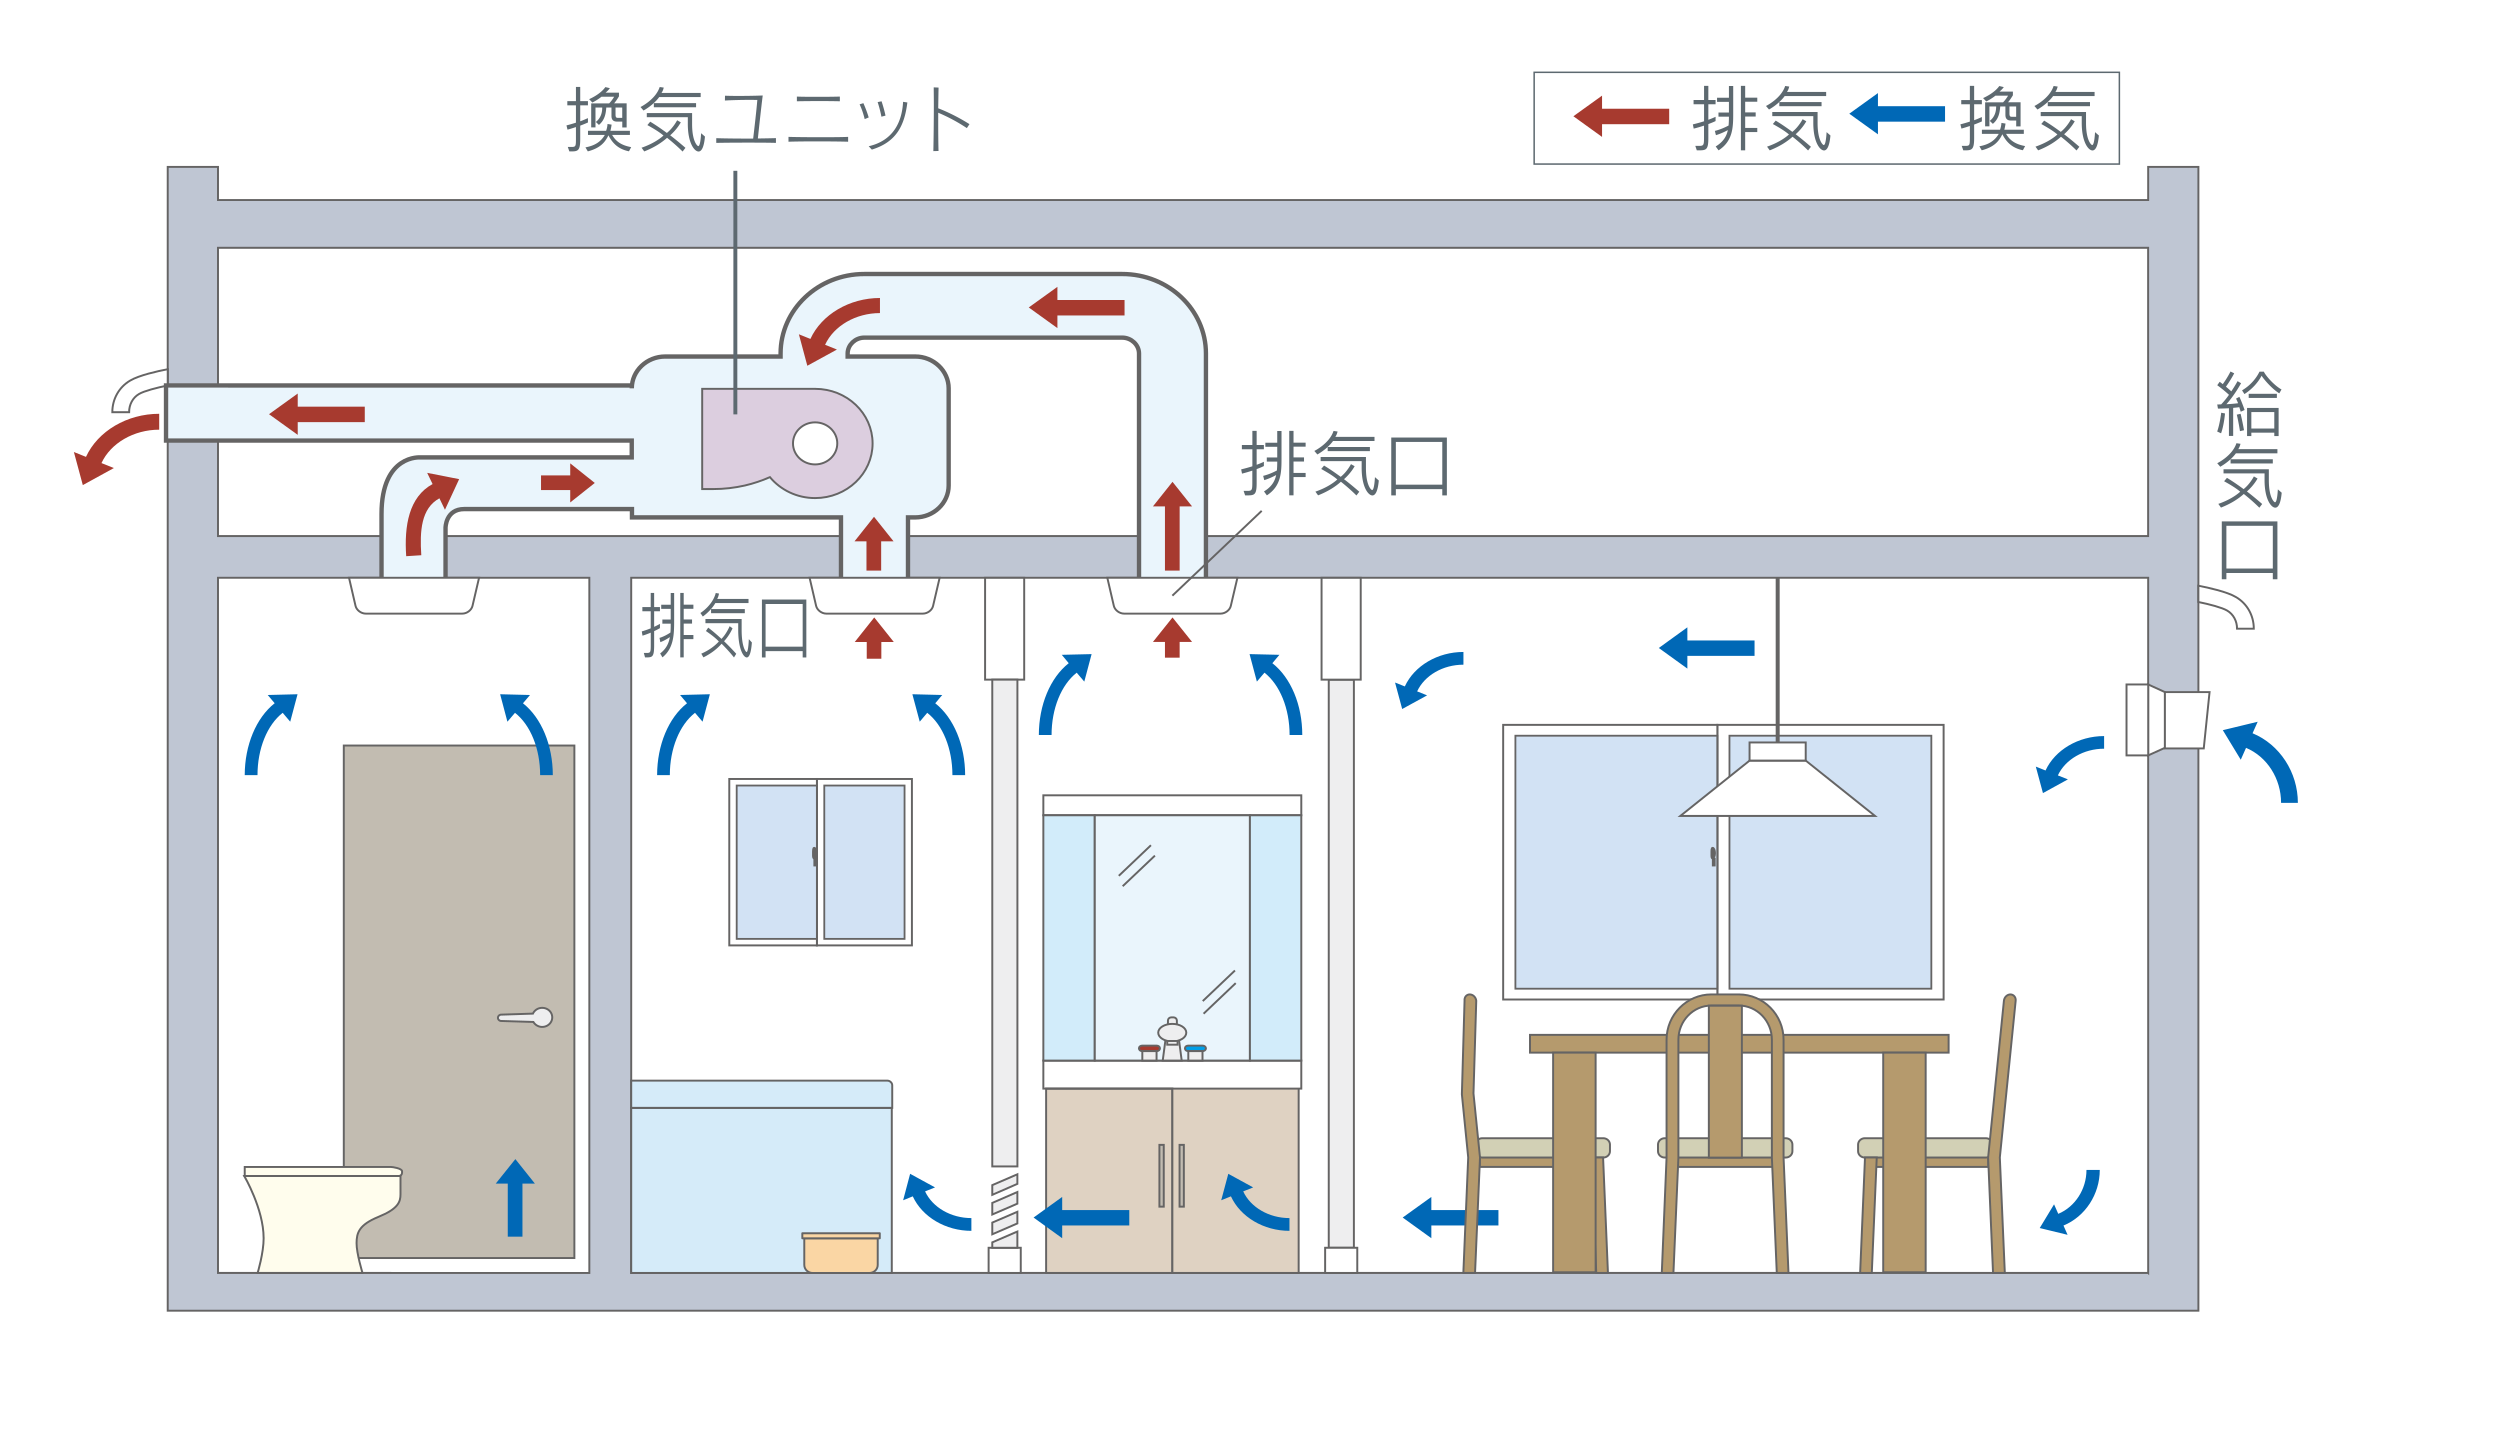 <svg id="_レイヤー_2" data-name="レイヤー 2" xmlns="http://www.w3.org/2000/svg" viewBox="0 0 560 320"><defs><clipPath id="clippath-2"><path class="cls-2" d="M16.55 15.96h498.17v277.95H16.55z"/></clipPath><clipPath id="clippath-3"><path class="cls-2" d="M16.55 15.96h498.17v277.95H16.55z"/></clipPath><clipPath id="clippath-4"><path class="cls-2" d="M16.55 15.96h498.17v277.95H16.55z"/></clipPath><clipPath id="clippath-5"><path class="cls-2" d="M16.55 15.96h498.17v277.95H16.55z"/></clipPath><clipPath id="clippath-6"><path class="cls-2" d="M16.55 15.96h498.17v277.95H16.55z"/></clipPath><clipPath id="clippath-7"><path class="cls-2" d="M16.55 15.96h498.17v277.95H16.55z"/></clipPath><clipPath id="clippath-8"><path class="cls-2" d="M16.55 15.96h498.17v277.95H16.55z"/></clipPath><clipPath id="clippath-9"><path class="cls-2" d="M16.55 15.96h498.17v277.95H16.55z"/></clipPath><clipPath id="clippath-10"><path class="cls-2" d="M16.55 15.96h498.17v277.95H16.55z"/></clipPath><clipPath id="clippath-11"><path class="cls-2" d="M16.55 15.96h498.17v277.95H16.55z"/></clipPath><clipPath id="clippath-12"><path class="cls-2" d="M16.55 15.96h498.17v277.95H16.55z"/></clipPath><clipPath id="clippath-13"><path class="cls-2" d="M16.55 15.96h498.17v277.95H16.55z"/></clipPath><clipPath id="clippath-14"><path class="cls-2" d="M16.55 15.96h498.17v277.95H16.55z"/></clipPath><clipPath id="clippath-15"><path class="cls-2" d="M16.55 15.96h498.17v277.95H16.55z"/></clipPath><clipPath id="clippath-16"><path class="cls-2" d="M16.55 15.96h498.17v277.95H16.55z"/></clipPath><clipPath id="clippath-17"><path class="cls-2" d="M16.55 15.96h498.17v277.95H16.55z"/></clipPath><clipPath id="clippath-18"><path class="cls-2" d="M16.55 15.96h498.17v277.95H16.55z"/></clipPath><clipPath id="clippath-21"><path class="cls-2" d="M16.55 15.96h498.17v277.95H16.55z"/></clipPath><clipPath id="clippath-22"><path class="cls-2" d="M16.55 15.96h498.17v277.95H16.55z"/></clipPath><style>.cls-1{fill:#dfd2c2}.cls-1,.cls-10,.cls-12,.cls-13,.cls-15,.cls-16,.cls-17,.cls-18,.cls-19,.cls-2,.cls-20,.cls-3,.cls-4,.cls-5,.cls-6,.cls-8{stroke-width:0}.cls-2,.cls-21,.cls-25,.cls-27{fill:none}.cls-3{fill:#d2d0b5}.cls-21{stroke-width:.41px}.cls-21,.cls-25,.cls-27{stroke:#656464}.cls-4{fill:#d5ebf9}.cls-5{fill:#656464}.cls-6{fill:#eeeeef}.cls-8{fill:#d2ecfa}.cls-10{fill:#eaf5fc}.cls-12{fill:#a73a2f}.cls-13{fill:#c2bcb1}.cls-15{fill:#b59a6d}.cls-16{fill:#fffded}.cls-25,.cls-27{stroke-width:.44px}.cls-17{fill:#0068b6}.cls-18{fill:#fff}.cls-19{fill:#fad6a4}.cls-27{stroke-linejoin:round}.cls-20{fill:#d2e2f4}</style></defs><g id="_レイヤー_1-2" data-name="レイヤー 1"><path class="cls-18" d="M0 0h560v320H0z"/><path class="cls-18" d="M343.65 16.2h131.09v20.55H343.65zM48.83 55.51h432.35v229.63H48.83z"/><path d="M481.19 285.14h-339.8V129.42h339.8v155.72zM99.79 129.42h32.22v155.72H48.83V129.42h36.61v-9.34H48.83V55.51h432.35v64.57H99.79v9.34zm381.4-92.03v7.42H48.83v-7.42H37.57V293.6h454.87V37.39h-11.25z" fill="#bfc6d3" stroke-width="0"/><g clip-path="url(#clippath-2)"><path class="cls-25" d="M481.19 285.14h-339.8V129.42h339.8v155.72zM99.79 129.42h32.22v155.72H48.83V129.42h36.61v-9.34H48.83V55.51h432.35v64.57H99.79v9.34zm381.4-92.03v7.42H48.83v-7.42H37.57V293.6h454.87V37.39h-11.25z"/></g><path class="cls-6" d="M297.64 152.24h5.63V279.5h-5.63z"/><path class="cls-25" d="M297.64 152.24h5.63V279.5h-5.63z"/><path class="cls-18" d="M296.03 129.43h8.77v22.81h-8.77z"/><path class="cls-25" d="M296.03 129.43h8.77v22.81h-8.77z"/><path class="cls-18" d="M296.83 279.5h7.2v5.64h-7.2z"/><path class="cls-25" d="M296.83 279.5h7.2v5.64h-7.2z"/><path class="cls-18" d="M220.66 129.43h8.76v22.81h-8.76z"/><path class="cls-25" d="M220.66 129.43h8.76v22.81h-8.76z"/><path class="cls-18" d="M221.45 279.5h7.2v5.64h-7.2z"/><path class="cls-25" d="M221.45 279.5h7.2v5.64h-7.2z"/><path class="cls-6" d="M222.27 152.24h5.63v109.04h-5.63z"/><path class="cls-25" d="M222.27 152.24h5.63v109.04h-5.63z"/><path class="cls-6" d="M227.89 265.19v-2.15l-5.62 2.43v2.17l5.62-2.45z"/><path class="cls-25" d="M227.89 265.19v-2.15l-5.62 2.43v2.17l5.62-2.45z"/><path class="cls-6" d="M227.89 269.62v-2.61l-5.62 2.44v2.6l5.62-2.43z"/><path class="cls-25" d="M227.89 269.62v-2.61l-5.62 2.44v2.6l5.62-2.43z"/><path class="cls-6" d="M227.89 274.05v-2.61l-5.62 2.42v2.62l5.62-2.43z"/><path class="cls-25" d="M227.89 274.05v-2.61l-5.62 2.42v2.62l5.62-2.43z"/><path class="cls-6" d="M222.27 278.29v1.21h5.62v-3.64l-5.62 2.43z"/><path class="cls-25" d="M222.27 278.29v1.21h5.62v-3.64l-5.62 2.43z"/><g clip-path="url(#clippath-3)"><path class="cls-18" d="M37.57 82.7c-2.23.43-6.45 1.37-8.43 2.56-2.48 1.46-3.98 4.12-3.98 7.07h3.76c0-1.71.82-3.24 2.2-4.06 1.15-.7 4.04-1.43 6.45-1.93V82.7z"/><path class="cls-25" d="M37.57 82.7c-2.23.43-6.45 1.37-8.43 2.56-2.48 1.46-3.98 4.12-3.98 7.07h3.76c0-1.71.82-3.24 2.2-4.06 1.15-.7 4.04-1.43 6.45-1.93V82.7z"/><path class="cls-18" d="M492.44 131.2c2.25.44 6.46 1.36 8.44 2.56 2.48 1.46 3.97 4.12 3.97 7.07h-3.75c0-1.71-.83-3.24-2.2-4.05-1.16-.69-4.04-1.44-6.46-1.93v-3.64z"/><path class="cls-25" d="M492.44 131.2c2.25.44 6.46 1.36 8.44 2.56 2.48 1.46 3.97 4.12 3.97 7.07h-3.75c0-1.71-.83-3.24-2.2-4.05-1.16-.69-4.04-1.44-6.46-1.93v-3.64z"/></g><path class="cls-18" d="M481.19 169.21l3.75-1.7v-12.48l-3.75-1.7v15.88z"/><path class="cls-25" d="M484.94 167.51l-3.75 1.7v-15.89l3.75 1.71v12.48z"/><path class="cls-13" d="M77.01 167h51.65v114.8H77.01z"/><path class="cls-25" d="M77.01 167h51.65v114.8H77.01z"/><g clip-path="url(#clippath-4)"><path class="cls-6" d="M121.45 225.76c-.93 0-1.72.53-2.07 1.29l-7.09.23c-.41 0-.75.32-.75.71s.34.71.75.71l7.19.22a2.29 2.29 0 001.97 1.11c1.25 0 2.25-.96 2.25-2.14s-1-2.13-2.25-2.13"/><path class="cls-25" d="M121.45 225.76c-.93 0-1.72.53-2.07 1.29l-7.09.23c-.41 0-.75.32-.75.71s.34.71.75.71l7.19.22a2.29 2.29 0 001.97 1.11c1.25 0 2.25-.96 2.25-2.14s-1-2.13-2.25-2.13z"/><path class="cls-16" d="M54.82 261.4h32.74c.39 0 2.5.32 2.5.97v.34c0 .4-.34.72-.76.72H54.82v-2.03z"/><path class="cls-25" d="M54.82 261.4h32.74c.39 0 2.5.32 2.5.97v.34c0 .4-.34.72-.76.72H54.82v-2.03z"/><path class="cls-16" d="M59.06 277.32c0 3.36-1.35 7.82-1.35 7.82H81.2s-1.35-4.41-1.33-6.69c.02-2.27.5-4.07 4.92-5.88 4.43-1.8 4.92-3.38 4.92-5.03v-4.11H54.72s4.33 7.39 4.33 13.88"/><path class="cls-25" d="M59.06 277.32c0 3.36-1.35 7.82-1.35 7.82H81.2s-1.35-4.41-1.33-6.69c.02-2.27.5-4.07 4.92-5.88 4.43-1.8 4.92-3.38 4.92-5.03v-4.11H54.72s4.33 7.39 4.33 13.88z"/></g><path class="cls-17" d="M393.02 143.46h-15.05v-2.94l-6.4 4.63 6.4 4.62v-2.85h15.05v-3.46zm-57.37 127.6h-15.03v-2.95l-6.42 4.62 6.42 4.63v-2.85h15.03v-3.45z"/><path class="cls-12" d="M197.42 147.56v-3.75h2.79l-4.38-5.5-4.37 5.5h2.69v3.75h3.27zm66.82-.24v-3.53h2.78l-4.38-5.48-4.38 5.48h2.69v3.53h3.29z"/><g clip-path="url(#clippath-5)"><path class="cls-12" d="M35.66 96.25v-3.56c-7.19 0-13.74 3.87-16.4 9.65l-2.71-1.09 2 7.41 6.96-3.82-2.78-1.11c2.06-4.47 7.25-7.48 12.93-7.48"/><path class="cls-17" d="M285.02 148.55l1.56-1.87-6.68-.16 1.64 6.16 1.7-2c3.47 2.73 5.63 8.06 5.63 13.96h2.84c0-6.71-2.55-12.84-6.7-16.08m-45.62-.01l-1.55-1.87 6.68-.16-1.64 6.16-1.7-2c-3.47 2.73-5.63 8.06-5.63 13.96h-2.85c0-6.71 2.56-12.84 6.69-16.08m-29.9 8.98l1.57-1.86-6.69-.17 1.65 6.15 1.68-1.99c3.49 2.72 5.64 8.04 5.64 13.96h2.85c0-6.7-2.56-12.85-6.7-16.1m-55.59.01l-1.57-1.86 6.68-.17-1.64 6.15-1.69-1.99c-3.48 2.72-5.64 8.04-5.64 13.96h-2.85c0-6.7 2.55-12.85 6.7-16.1m357.08 22.31h3.75c0-6.84-4.07-13.08-10.15-15.59l1.15-2.58-7.81 1.89 4.02 6.62 1.18-2.66c4.7 1.96 7.85 6.89 7.85 12.31"/></g><path class="cls-1" d="M234.33 243.85h28.29v41.29h-28.29z"/><path class="cls-25" d="M234.33 243.85h28.29v41.29h-28.29z"/><path class="cls-1" d="M262.61 243.85h28.29v41.29h-28.29z"/><path class="cls-25" d="M291.49 178.15h-57.78v4.47h57.78v-4.47zm0 59.42h-57.78v6.28h57.78v-6.28zm-.59 47.57h-28.29v-41.29h28.29v41.29z"/><path class="cls-8" d="M233.71 182.62h11.51v54.95h-11.51z"/><path class="cls-25" d="M233.71 182.62h11.51v54.95h-11.51z"/><path class="cls-10" d="M245.23 182.62h34.75v54.95h-34.75z"/><path class="cls-25" d="M245.23 182.62h34.75v54.95h-34.75z"/><path class="cls-8" d="M279.98 182.62h11.51v54.95h-11.51z"/><path class="cls-25" d="M279.98 182.62h11.51v54.95h-11.51z"/><path class="cls-6" d="M264.06 232.68h-2.96l-.65 4.89h4.25l-.64-4.89z"/><path class="cls-25" d="M264.06 232.68h-2.96l-.65 4.89h4.25l-.64-4.89z"/><g clip-path="url(#clippath-6)"><path class="cls-6" d="M261.62 228.6c0-.39.33-.71.76-.71h.49c.4 0 .75.32.75.71v2.85c0 .4-.34.74-.75.74h-.49c-.42 0-.76-.34-.76-.74v-2.85z"/><path class="cls-25" d="M261.62 228.6c0-.39.33-.71.76-.71h.49c.4 0 .75.32.75.71v2.85c0 .4-.34.74-.75.74h-.49c-.42 0-.76-.34-.76-.74v-2.85z"/><path class="cls-6" d="M265.73 231.32c0 1.09-1.41 1.97-3.14 1.97s-3.15-.88-3.15-1.97 1.41-1.97 3.15-1.97 3.14.88 3.14 1.97"/><path class="cls-25" d="M265.73 231.32c0 1.09-1.41 1.97-3.14 1.97s-3.15-.88-3.15-1.97 1.41-1.97 3.15-1.97 3.14.88 3.14 1.97z"/><path class="cls-12" d="M259.83 234.83c0 .35-.33.62-.74.62h-3.22c-.41 0-.75-.26-.75-.62s.34-.61.75-.61h3.22c.41 0 .74.27.74.61"/><path class="cls-25" d="M259.83 234.83c0 .35-.33.62-.74.62h-3.22c-.41 0-.75-.26-.75-.62s.34-.61.75-.61h3.22c.41 0 .74.27.74.61z"/></g><path class="cls-6" d="M255.88 235.45h3.18v2.12h-3.18z"/><path class="cls-25" d="M255.88 235.45h3.19v2.12h-3.19z"/><g clip-path="url(#clippath-7)"><path d="M270.13 234.83c0 .35-.35.62-.75.62h-3.21c-.42 0-.74-.26-.74-.62s.32-.61.74-.61h3.21c.4 0 .75.27.75.61" fill="#009fe8" stroke-width="0"/><path class="cls-25" d="M270.13 234.83c0 .35-.35.62-.75.62h-3.21c-.42 0-.74-.26-.74-.62s.32-.61.74-.61h3.21c.4 0 .75.27.75.61z"/></g><path class="cls-6" d="M266.18 235.45h3.18v2.12h-3.18z"/><path class="cls-25" d="M266.18 235.45h3.18v2.12h-3.18z"/><path class="cls-6" d="M261.46 233.18h2.32v.83h-2.32z"/><path class="cls-25" d="M261.46 233.18h2.32v.83h-2.32z"/><g clip-path="url(#clippath-8)"><path class="cls-17" d="M471.32 167.73v-2.85c-5.75 0-11 3.1-13.12 7.71l-2.18-.87 1.6 5.93 5.59-3.07-2.25-.89c1.67-3.58 5.8-5.98 10.36-5.98M327.81 148.9v-2.86c-5.76 0-11.01 3.1-13.13 7.72l-2.19-.87 1.6 5.93 5.58-3.06-2.23-.89c1.66-3.58 5.78-5.98 10.37-5.98m-38.97 123.97v2.85c-5.76 0-10.99-3.1-13.11-7.73l-2.18.88 1.59-5.93 5.57 3.05-2.23.89c1.65 3.59 5.8 5.98 10.34 5.98m178.55-10.78h2.98c0 5.45-3.26 10.45-8.13 12.45l.92 2.08-6.24-1.52 3.21-5.31.94 2.13c3.78-1.57 6.32-5.52 6.32-9.83m-249.78 10.79v2.85c-5.76 0-11-3.1-13.13-7.73l-2.16.88 1.57-5.93 5.58 3.05-2.23.89c1.67 3.59 5.8 5.98 10.36 5.98M117.14 157.54l1.58-1.86-6.69-.17 1.63 6.15 1.7-1.99c3.47 2.72 5.63 8.04 5.63 13.96h2.84c0-6.7-2.56-12.85-6.69-16.1m-55.6.01l-1.57-1.86 6.68-.17-1.64 6.15-1.69-1.99c-3.48 2.72-5.64 8.04-5.64 13.96h-2.86c0-6.7 2.57-12.85 6.7-16.1"/></g><path class="cls-25" d="M276.8 220.22l-7.2 6.85m7.03-9.68l-7.21 6.85m-10.72-32.58l-7.22 6.85m6.33-9.18l-7.2 6.85"/><path class="cls-4" d="M141.39 248.16h58.37v36.98h-58.37z"/><path class="cls-25" d="M141.39 248.16h58.37v36.98h-58.37z"/><g clip-path="url(#clippath-9)"><path class="cls-19" d="M196.61 277.38v5.97c0 .99-.84 1.8-1.88 1.8h-12.7c-1.02 0-1.87-.81-1.87-1.8v-5.97h16.46z"/><path class="cls-27" d="M196.61 277.38v5.97c0 .99-.84 1.8-1.88 1.8h-12.7c-1.02 0-1.87-.81-1.87-1.8v-5.97h16.46z"/></g><path class="cls-19" d="M179.72 276.24h17.35v1.14h-17.35z"/><path class="cls-27" d="M179.72 276.25h17.35v1.13h-17.35z"/><g clip-path="url(#clippath-10)"><path class="cls-4" d="M199.86 248.16h-58.47v-6.1h57.34c.3 0 .59.11.79.31.23.2.34.47.34.75v5.03z"/><path class="cls-25" d="M199.86 248.16h-58.47v-6.1h57.34c.3 0 .59.11.79.31.23.2.34.47.34.75v5.03z"/></g><path class="cls-18" d="M182.98 174.49h21.29v37.28h-21.29z"/><path class="cls-25" d="M182.98 174.49h21.29v37.28h-21.29z"/><path class="cls-20" d="M184.64 175.96h17.98v34.35h-17.98z"/><path class="cls-21" d="M184.64 175.96h17.98v34.35h-17.98z"/><path class="cls-18" d="M163.36 174.49h19.63v37.28h-19.63z"/><path class="cls-25" d="M163.36 174.49h19.63v37.28h-19.63z"/><path class="cls-20" d="M165.02 175.96h17.96v34.35h-17.96z"/><path class="cls-21" d="M165.02 175.96h17.96v34.35h-17.96z"/><path class="cls-18" d="M384.67 162.37h50.7v61.52h-50.7z"/><path class="cls-25" d="M384.67 162.37h50.7v61.52h-50.7z"/><path class="cls-20" d="M387.4 164.8h45.22v56.67H387.4z"/><path class="cls-21" d="M387.4 164.8h45.22v56.67H387.4z"/><path class="cls-18" d="M336.71 162.37h47.98v61.52h-47.98z"/><path class="cls-25" d="M336.71 162.37h47.98v61.52h-47.98z"/><path class="cls-20" d="M339.45 164.8h45.22v56.67h-45.22z"/><path class="cls-21" d="M339.45 164.8h45.22v56.67h-45.22z"/><g clip-path="url(#clippath-11)"><path class="cls-10" d="M251.36 61.38h-57.77c-10.34 0-18.74 7.98-18.74 17.81v.67h-25.84c-4.12 0-7.49 3.2-7.49 7.12v-.64H37.19v12.35h104.32v3.77H94.22s-8.76-.78-8.76 12.66v19.43H99.8v-16.32s0-4.2 4.21-4.2h37.55v1.87h46.82v18.65h15.01V115.9H205c4.12 0 7.5-3.2 7.5-7.13V86.98c0-3.92-3.38-7.12-7.5-7.12h-15.13v-.67c0-1.94 1.7-3.56 3.74-3.56h57.77c2.03 0 3.76 1.61 3.76 3.56v54.23h14.99V79.19c0-9.83-8.4-17.81-18.75-17.81"/><path d="M251.36 61.38h-57.77c-10.34 0-18.74 7.98-18.74 17.81v.67h-25.84c-4.12 0-7.49 3.2-7.49 7.12v-.64H37.19v12.35h104.32v3.77H94.22s-8.76-.78-8.76 12.66v19.43H99.8v-16.32s0-4.2 4.21-4.2h37.55v1.87h46.82v18.65h15.01V115.9H205c4.12 0 7.5-3.2 7.5-7.13V86.98c0-3.92-3.38-7.12-7.5-7.12h-15.13v-.67c0-1.94 1.7-3.56 3.74-3.56h57.77c2.03 0 3.76 1.61 3.76 3.56v54.23h14.99V79.19c0-9.83-8.4-17.81-18.75-17.81z" stroke-width=".98" stroke="#656464" fill="none"/><path class="cls-18" d="M210.48 129.42l-1.47 6.3c-.22.96-1.25 1.73-2.29 1.73h-21.63c-1.02 0-2.05-.78-2.28-1.73l-1.46-6.3h29.13z"/><path class="cls-25" d="M210.48 129.42l-1.47 6.3c-.22.96-1.25 1.73-2.29 1.73h-21.63c-1.02 0-2.05-.78-2.28-1.73l-1.46-6.3h29.13z"/><path class="cls-18" d="M107.31 129.42l-1.47 6.3c-.23.96-1.25 1.73-2.29 1.73H81.92c-1.02 0-2.06-.78-2.28-1.73l-1.46-6.3h29.13z"/><path class="cls-25" d="M107.31 129.42l-1.47 6.3c-.23.96-1.25 1.73-2.29 1.73H81.92c-1.02 0-2.06-.78-2.28-1.73l-1.46-6.3h29.13z"/><path class="cls-18" d="M277.18 129.42l-1.48 6.3c-.22.96-1.26 1.73-2.28 1.73H251.8c-1.04 0-2.07-.78-2.3-1.73l-1.46-6.3h29.14z"/><path class="cls-25" d="M277.18 129.42l-1.48 6.3c-.22.96-1.26 1.73-2.28 1.73H251.8c-1.04 0-2.07-.78-2.3-1.73l-1.46-6.3h29.14z"/></g><path class="cls-15" d="M342.72 231.81h93.77v3.98h-93.77z"/><path class="cls-25" d="M342.72 231.81h93.77v3.98h-93.77z"/><path class="cls-17" d="M252.96 271.06h-15.03v-2.95l-6.41 4.62 6.41 4.63v-2.85h15.03v-3.45z"/><path class="cls-15" d="M331.47 258.38h25.43v3.01h-25.43z"/><path class="cls-25" d="M331.47 258.38h25.43v3.01h-25.43z"/><g clip-path="url(#clippath-12)"><path class="cls-3" d="M360.63 257.87c0 .78-.67 1.42-1.49 1.42h-27.11c-.82 0-1.51-.64-1.51-1.42v-1.49c0-.76.69-1.42 1.51-1.42h27.11c.82 0 1.49.66 1.49 1.42v1.49z"/><path class="cls-25" d="M360.63 257.87c0 .78-.67 1.42-1.49 1.42h-27.11c-.82 0-1.51-.64-1.51-1.42v-1.49c0-.76.69-1.42 1.51-1.42h27.11c.82 0 1.49.66 1.49 1.42v1.49z"/></g><path class="cls-15" d="M356.45 259.3l1.11 25.84h2.62l-1.09-25.84h-2.64z"/><path class="cls-25" d="M356.45 259.28l1.11 25.86h2.62l-1.09-25.86h-2.64z"/><g clip-path="url(#clippath-13)"><path class="cls-15" d="M330.06 244.93l.62-20.77c-.08-.77-.73-1.41-1.46-1.41s-1.24.64-1.16 1.41l-.6 20.96 1.42 14.16-1.09 25.86h2.62l1.11-25.86-1.46-14.35z"/><path class="cls-25" d="M330.06 244.93l.62-20.77c-.08-.77-.73-1.41-1.46-1.41s-1.24.64-1.16 1.41l-.6 20.96 1.42 14.16-1.09 25.86h2.62l1.11-25.86-1.46-14.35z"/></g><path class="cls-15" d="M419.94 258.38h25.44v3.01h-25.44z"/><path class="cls-25" d="M419.94 258.38h25.44v3.01h-25.44z"/><g clip-path="url(#clippath-14)"><path class="cls-3" d="M416.21 257.87c0 .78.68 1.42 1.51 1.42h27.1c.83 0 1.51-.64 1.51-1.42v-1.49c0-.76-.67-1.42-1.51-1.42h-27.1c-.82 0-1.51.66-1.51 1.42v1.49z"/><path class="cls-25" d="M416.21 257.87c0 .78.68 1.42 1.51 1.42h27.1c.83 0 1.51-.64 1.51-1.42v-1.49c0-.76-.67-1.42-1.51-1.42h-27.1c-.82 0-1.51.66-1.51 1.42v1.49z"/></g><path class="cls-15" d="M417.76 259.3l-1.09 25.84h2.61l1.11-25.84h-2.63z"/><path class="cls-25" d="M420.39 259.28l-1.11 25.86h-2.61l1.09-25.86h2.63z"/><g clip-path="url(#clippath-15)"><path class="cls-15" d="M446.78 244.93l2.1-20.77c.08-.77.73-1.41 1.45-1.41s1.26.64 1.18 1.41l-2.12 20.96-1.43 14.16 1.12 25.86h-2.64l-1.1-25.86 1.45-14.35z"/><path class="cls-25" d="M446.78 244.93l2.1-20.77c.08-.77.73-1.41 1.45-1.41s1.26.64 1.18 1.41l-2.12 20.96-1.43 14.16 1.12 25.86h-2.64l-1.1-25.86 1.45-14.35z"/></g><path class="cls-15" d="M374.85 258.38h22.93v3.01h-22.93z"/><path class="cls-25" d="M374.85 258.38h22.93v3.01h-22.93z"/><g clip-path="url(#clippath-16)"><path class="cls-3" d="M401.5 257.87c0 .78-.67 1.42-1.5 1.42h-27.11c-.83 0-1.5-.64-1.5-1.42v-1.49c0-.76.67-1.42 1.5-1.42H400c.83 0 1.5.66 1.5 1.42v1.49z"/><path class="cls-25" d="M401.5 257.87c0 .78-.67 1.42-1.5 1.42h-27.11c-.83 0-1.5-.64-1.5-1.42v-1.49c0-.76.67-1.42 1.5-1.42H400c.83 0 1.5.66 1.5 1.42v1.49z"/><path class="cls-15" d="M383.37 222.75c-5.53 0-10.06 4.55-10.06 10.15v26.4l-1.07 25.84h2.61l1.11-25.84v-26.4c0-4.22 3.32-7.66 7.42-7.66h6.09c4.09 0 7.43 3.44 7.43 7.66v26.4l1.1 25.84h2.62l-1.1-25.84v-26.4c0-5.6-4.51-10.15-10.04-10.15h-6.09z"/><path class="cls-25" d="M383.37 222.75c-5.53 0-10.06 4.55-10.06 10.15v26.4l-1.07 25.84h2.61l1.11-25.84v-26.4c0-4.22 3.32-7.66 7.42-7.66h6.09c4.09 0 7.43 3.44 7.43 7.66v26.4l1.1 25.84h2.62l-1.1-25.84v-26.4c0-5.6-4.51-10.15-10.04-10.15h-6.09z"/></g><path class="cls-15" d="M382.78 225.28h7.4v34.02h-7.4z"/><path class="cls-25" d="M382.78 225.28h7.4v34.02h-7.4z"/><path class="cls-15" d="M347.9 235.79h9.52v49.2h-9.52z"/><path class="cls-25" d="M347.9 235.79h9.52v49.2h-9.52z"/><path class="cls-15" d="M421.84 235.79h9.51v49.2h-9.51z"/><path class="cls-25" d="M421.84 235.79h9.51v49.2h-9.51z"/><path stroke-width=".89" stroke="#656464" fill="none" d="M398.2 168.35v-38.93"/><path class="cls-18" d="M404.48 170.37h-12.57l-15.51 12.4H420l-15.52-12.4z"/><path class="cls-25" d="M404.48 170.37h-12.57l-15.51 12.4H420l-15.52-12.4z"/><path class="cls-18" d="M391.91 166.31h12.57v4.06h-12.57z"/><path class="cls-25" d="M391.9 166.31h12.58v4.06H391.9z"/><g clip-path="url(#clippath-17)"><path d="M182.58 87.1h-25.29v22.45h2.5c2.43 0 4.73-.27 7.08-.8 1.95-.46 3.78-1.07 5.59-1.87 2.36 2.84 6.02 4.69 10.12 4.69 7.12 0 12.88-5.49 12.88-12.24S189.7 87.1 182.58 87.1" fill="#dccedf" stroke-width="0"/><path class="cls-25" d="M182.58 87.1h-25.29v22.45h2.5c2.43 0 4.73-.27 7.08-.8 1.95-.46 3.78-1.07 5.59-1.87 2.36 2.84 6.02 4.69 10.12 4.69 7.12 0 12.88-5.49 12.88-12.24S189.7 87.1 182.58 87.1z"/></g><path class="cls-12" d="M81.71 91.1H66.69v-2.95l-6.43 4.63 6.43 4.63v-2.85h15.02V91.1zM251.9 67.2h-15.04v-2.95l-6.42 4.62 6.42 4.63v-2.84h15.04V67.2zm-54.52 60.61v-6.55h2.78l-4.38-5.5-4.37 5.5h2.68v6.55h3.29z"/><path class="cls-17" d="M117.03 277.01v-11.89h2.78l-4.37-5.48-4.39 5.48h2.69v11.89h3.29z"/><path class="cls-12" d="M121.19 109.77h6.54v2.78l5.5-4.37-5.5-4.39v2.7h-6.54v3.28zm143.05 18.04v-14.38h2.78l-4.38-5.5-4.38 5.5h2.69v14.38h3.29z"/><g clip-path="url(#clippath-18)"><path class="cls-18" d="M187.55 99.32c0 2.61-2.23 4.71-4.97 4.71s-4.95-2.11-4.95-4.71 2.21-4.71 4.95-4.71 4.97 2.11 4.97 4.71"/><path class="cls-25" d="M187.55 99.32c0 2.61-2.23 4.71-4.97 4.71s-4.95-2.11-4.95-4.71 2.21-4.71 4.95-4.71 4.97 2.11 4.97 4.71z"/><path class="cls-12" d="M197.11 70.14v-3.39c-6.83 0-13.07 3.69-15.58 9.17l-2.58-1.04 1.89 7.05 6.63-3.63-2.65-1.07c1.97-4.26 6.89-7.1 12.3-7.1M94.37 124.37l-3.38.22c-.47-6.81.6-13.28 5.91-16.16l-1.21-2.51 7.16 1.41-3.18 6.86-1.24-2.57c-4.11 2.25-4.42 7.34-4.06 12.74"/></g><path class="cls-25" d="M262.61 133.43l20.01-19"/><path class="cls-13" d="M259.71 256.45h.97v13.82h-.97z"/><path class="cls-25" d="M259.71 256.45h.97v13.84h-.97z"/><path class="cls-13" d="M264.22 256.45h.96v13.82h-.96z"/><path class="cls-25" d="M264.22 256.45h.96v13.84h-.96z"/><g clip-path="url(#clippath-21)"><path class="cls-5" d="M182.12 191.22c0 .65-.02 1.05.26 1.05s.52-.52.52-1.17-.24-1.18-.52-1.18-.26.65-.26 1.3"/><path class="cls-25" d="M182.12 191.22c0 .65-.02 1.05.26 1.05s.52-.52.52-1.17-.24-1.18-.52-1.18-.26.65-.26 1.3z"/></g><path class="cls-5" d="M182.2 192.13h.82v1.95h-.82z"/><g clip-path="url(#clippath-22)"><path class="cls-5" d="M383.37 191.22c0 .65-.03 1.05.26 1.05s.52-.52.52-1.17-.23-1.18-.52-1.18-.26.65-.26 1.3"/><path class="cls-25" d="M383.37 191.22c0 .65-.03 1.05.26 1.05s.52-.52.52-1.17-.23-1.18-.52-1.18-.26.65-.26 1.3z"/></g><path class="cls-5" d="M383.46 192.13h.84v1.95h-.84z"/><path stroke-width=".88" stroke="#5d6970" fill="none" d="M164.72 92.82V38.26"/><path class="cls-12" d="M373.9 24.36h-15.04v-2.94l-6.42 4.62 6.42 4.63v-2.85h15.04v-3.46z"/><path class="cls-17" d="M435.69 23.79h-15.03v-2.94l-6.42 4.62 6.42 4.62v-2.83h15.03v-3.47z"/><path stroke="#5d6970" stroke-width=".34" fill="none" d="M343.65 16.2h131.09v20.55H343.65z"/><path class="cls-18" d="M476.34 153.32h4.86v15.89h-4.86z"/><path class="cls-25" d="M476.34 153.32h4.86v15.89h-4.86z"/><path class="cls-18" d="M493.64 167.65h-8.7v-12.62h10l-1.3 12.62z"/><path class="cls-25" d="M493.64 167.65h-8.7v-12.62h10l-1.3 12.62z"/><path d="M127.54 33.93l-.35-1.01h.76c1.03 0 1.06-.14 1.06-1.83v-2.63c-.56.19-1.2.4-1.89.58l-.23-.95c.76-.19 1.43-.39 2.12-.61v-3.89h-1.93v-.93h1.93v-3.18h.96v3.18h1.73v.93h-1.73v3.58c.6-.21 1.12-.45 1.73-.71v.98c-.56.24-1.11.48-1.73.7v3.04c0 2.68-.55 2.74-2.18 2.74h-.24zm13.33-.04c-2.5-.5-3.76-1.97-4.58-3.58-.8 1.65-1.88 2.87-4.62 3.6l-.53-.9c2.23-.4 3.52-1.37 4.34-2.78h-3.77v-.93h4.06c.31-.86.31-1.53.31-1.53l.92.15s-.11.86-.27 1.38h4.37v.93h-3.98c.85 1.44 2.02 2.31 4.27 2.73l-.5.93zm-1.48-5.32v-1.33h-1.14c-.55 0-1.28-.13-1.28-1.27v-1.88h-1.16c-.1 1.36-.34 2.81-1.65 3.89l-.69-.66c1.22-.96 1.43-2.27 1.43-3.23h-1.51v4.45h-.96v-5.38h4.02c.66-.66 1.12-1.49 1.12-1.49h-2.84c-.9.74-2.04 1.3-2.04 1.3l-.72-.76s2.47-1.03 3.63-2.7l1.01.24c-.26.37-.56.67-.96 1.01h3v.82s-.55.96-1.09 1.57h2.81v5.41h-.96zm0-4.48h-1.51v1.57c0 .64.19.74.51.74h.99v-2.31zm8.26-2.33c-1.35 1.85-3.5 3-3.5 3l-.68-.79s3.39-1.65 4.3-4.48l.91.13c-.1.42-.26.87-.51 1.2h8.78v.93h-9.31zm5.25 12.19s-1.33-1.38-3.48-3.08c-1.24 1.12-2.91 2.19-5.11 3.05l-.6-.83c2.17-.74 3.92-1.81 4.91-2.73-.98-.83-2.23-1.57-3.61-2.34l.64-.76c1.54.93 2.78 1.83 3.73 2.52 1.45-1.16 2.3-2.84 2.3-2.84l.82.47s-.76 1.48-2.38 2.9c1.65 1.25 3.42 2.81 3.42 2.81l-.64.83zm5.01-3.37c-.22 2.54-.82 3.36-1.43 3.36-.93 0-2.41-1.88-2.41-6.17v-1.51h-9.19v-.93h10.15v2.44c0 4.03 1.22 4.96 1.38 4.96.26 0 .51-.7.64-2.89l.85.74zm-11.45-6.55v-.93h9.46v.93h-9.46zm27.34 7.98c-1.4-.05-3.76-.06-6.2-.06-2.67 0-5.43.02-7.16.06v-1.06c1.98.07 5.28.1 8.27.1.31-2.67.71-6.02.93-8.66-.47 0-.95-.02-1.43-.02-2.23 0-4.46.07-5.83.15l.02-1.08c.77.03 1.8.05 2.91.05 1.77 0 3.77-.03 5.54-.1-.37 2.95-.8 6.94-1.09 9.63 1.61-.02 3.07-.05 4.05-.08V32zm16.18-.26c-1.44-.05-4.32-.08-7.1-.08-2.57 0-5.06.03-6.26.08v-1.09c1.41.05 4.51.08 7.47.08 2.38 0 4.64-.02 5.89-.08v1.09zm-1.84-9.06c-.95-.03-2.65-.05-4.42-.05-2.02 0-4.11.02-5.22.05v-1.06c.95.05 2.73.06 4.56.06 2.01 0 4.05-.02 5.07-.06v1.06zm5.55 3.99c-.29-1.19-.66-2.31-1.14-3.31l.85-.26c.45 1.03.85 2.06 1.19 3.2l-.9.37zm.89 6.08c5.46-1.25 7.47-5.36 7.71-9.95l.96.14c-.63 5.09-2.39 8.85-7.96 10.56l-.71-.76zm2.86-6.61c-.18-.98-.53-2.33-.85-3.28l.88-.18c.34 1.03.69 2.28.88 3.21l-.92.24zm19.14 2.55a38.802 38.802 0 00-6.42-3.45v2.18c0 2.36.02 4.7.07 6.39l-1.16.03c.06-2.63.11-6.92.11-10.46 0-1.46-.02-2.79-.03-3.82l1.09.05c-.03 1.16-.05 2.7-.08 4.64 2.38.91 4.9 2.22 7 3.55l-.58.88zm62.33 82.27l-.34-1.01h.79c1.07 0 1.16-.15 1.16-1.83v-2.71c-.71.23-1.49.47-2.31.67l-.19-.95c.88-.21 1.75-.45 2.51-.69v-3.82h-2.35v-.95h2.35v-3.16h.96v3.16h1.62v.95h-1.62v3.48c.76-.27 1.33-.53 1.62-.67v.96c-.27.14-.85.39-1.62.68v3.16c0 2.67-.5 2.73-2.26 2.73h-.31zm4.24-.9c1.69-1.03 2.41-2.25 2.71-3.66-.63.34-1.61.82-2.67 1.14l-.24-.96c1.27-.3 2.46-.88 3.07-1.2.06-.63.08-1.3.08-1.99h-2.34v-.93h2.34v-2.39h-2.66v-.91h2.66v-2.63h.96v6.05c0 3.16-.03 6.26-3.28 8.37l-.64-.87zm5.64.9V96.52h.96v2.63h2.71v.91h-2.71v2.39h2.35v.93h-2.35v2.55h2.71v.93h-2.71v4.09h-.96zm9.8-12.17c-1.35 1.85-3.5 3-3.5 3l-.68-.79s3.39-1.65 4.3-4.48l.91.13c-.1.42-.26.87-.51 1.2h8.78v.93h-9.31zm5.25 12.19s-1.33-1.38-3.48-3.08c-1.24 1.12-2.91 2.18-5.11 3.05l-.6-.83c2.17-.74 3.92-1.81 4.91-2.73-.98-.84-2.23-1.58-3.61-2.35l.64-.76c1.54.93 2.78 1.83 3.73 2.52 1.45-1.16 2.3-2.84 2.3-2.84l.82.46s-.76 1.48-2.38 2.91c1.65 1.25 3.42 2.81 3.42 2.81l-.64.84zm5.01-3.37c-.22 2.54-.82 3.36-1.43 3.36-.93 0-2.41-1.88-2.41-6.17v-1.51h-9.19v-.93h10.15v2.44c0 4.03 1.22 4.96 1.38 4.96.26 0 .51-.71.64-2.89l.85.74zm-11.45-6.56v-.93h9.46v.93h-9.46zm25.67 9.91v-1.41h-10.4v1.41h-1.03V98h12.46v12.97h-1.03zm0-11.98h-10.4v9.57h10.4v-9.57zm173.58-2.34c.61-1.69.9-4.2.9-4.2l.85.16s-.21 2.6-.88 4.45l-.87-.4zm2.63 1.03v-6.23c-1.32.06-2.46.08-2.46.08l-.16-.93s.39 0 .88-.02a17.6 17.6 0 001.75-2.14c-.45-.43-1.43-1.28-2.63-2.15l.55-.77c.24.18.48.35.69.53.39-.53 1.17-1.69 1.73-2.83l.83.4c-.6 1.19-1.43 2.41-1.85 3 .53.44.95.81 1.2 1.04.87-1.27 1.4-2.28 1.4-2.28l.79.46s-1.35 2.54-3.29 4.71c1.16-.07 1.88-.13 2.62-.23-.13-.35-.31-.72-.45-1.04l.74-.39c.61 1.27 1.17 2.95 1.17 2.95l-.87.39s-.13-.43-.32-1.03c-.4.08-1.37.16-1.37.16v6.29h-.96zm2.47-1.11s-.32-2.12-.71-3.69l.85-.19c.4 1.57.77 3.68.77 3.68l-.91.21zm8.82-8.46c-1.64-.98-3.56-3.24-3.97-3.95-.67 1.3-2.02 2.97-3.85 4.11l-.53-.83c2.1-1.24 3.34-2.99 3.9-4.18h.99c.34.82 2.28 3.07 3.95 3.98l-.5.87zm-1.13 9.57v-.76h-5.14v.76h-.96v-6.31h7.07v6.31h-.96zm-5.73-8.54v-.93h6.31v.93h-6.31zm5.73 3.16h-5.14v3.69h5.14V92.3zm-8.6 9.25c-1.35 1.85-3.5 3-3.5 3l-.68-.79s3.39-1.65 4.3-4.48l.91.13c-.1.42-.26.87-.51 1.2h8.78v.93h-9.31zm5.25 12.18s-1.33-1.38-3.48-3.08c-1.24 1.12-2.91 2.19-5.11 3.05l-.6-.83c2.17-.74 3.92-1.81 4.91-2.73-.98-.83-2.23-1.57-3.61-2.34l.64-.76c1.54.93 2.78 1.83 3.73 2.52 1.45-1.16 2.3-2.84 2.3-2.84l.82.47s-.76 1.48-2.38 2.9c1.65 1.25 3.42 2.81 3.42 2.81l-.64.83zm5.01-3.37c-.22 2.54-.82 3.36-1.43 3.36-.93 0-2.41-1.88-2.41-6.17v-1.51h-9.19v-.93h10.15v2.44c0 4.03 1.22 4.96 1.38 4.96.26 0 .51-.7.64-2.89l.85.74zm-11.45-6.55v-.93h9.46v.93h-9.46zm9.46 25.95v-1.41h-10.4v1.41h-1.03v-12.97h12.46v12.97h-1.03zm0-11.98h-10.4v9.57h10.4v-9.57zm-364.62 29.49l-.27-1.01h.63c.86 0 .92-.14.92-1.83v-2.71c-.57.23-1.19.47-1.85.67l-.16-.95c.71-.21 1.4-.45 2-.69v-3.82h-1.87v-.95h1.87v-3.16h.77v3.16h1.3v.95h-1.3v3.48c.6-.27 1.06-.53 1.3-.67v.96c-.22.14-.68.39-1.3.67v3.16c0 2.67-.4 2.73-1.81 2.73h-.24zm3.39-.9c1.35-1.03 1.93-2.25 2.17-3.66-.5.34-1.28.82-2.13 1.14l-.19-.96c1.01-.3 1.96-.88 2.45-1.2.05-.63.06-1.3.06-1.99h-1.87v-.93h1.87v-2.39h-2.13v-.92h2.13v-2.63h.77v6.05c0 3.16-.03 6.26-2.62 8.37l-.51-.87zm4.5.9v-14.45h.77v2.63h2.17v.92h-2.17v2.39h1.87v.93h-1.87v2.55h2.17v.93h-2.17v4.09h-.77zm7.85-12.17c-1.08 1.85-2.8 3-2.8 3l-.54-.79s2.71-1.65 3.44-4.48l.73.13c-.08.42-.21.87-.41 1.2h7.02v.93h-7.44zm4.19 12.18s-1.06-1.38-2.78-3.08c-.99 1.12-2.32 2.19-4.08 3.05l-.47-.83c1.73-.74 3.13-1.81 3.93-2.73-.78-.83-1.78-1.57-2.89-2.34l.51-.76c1.23.93 2.22 1.83 2.97 2.52 1.15-1.16 1.83-2.84 1.83-2.84l.65.47s-.6 1.48-1.9 2.9c1.32 1.25 2.73 2.81 2.73 2.81l-.51.83zm4-3.37c-.18 2.54-.65 3.36-1.14 3.36-.74 0-1.92-1.88-1.92-6.17v-1.51h-7.34v-.93h8.11v2.44c0 4.03.98 4.96 1.1 4.96.2 0 .41-.7.51-2.89l.68.74zm-9.14-6.55v-.93h7.56v.93h-7.56zm20.52 9.91v-1.41h-8.31v1.41h-.82V134.3h9.95v12.97h-.82zm0-11.98h-8.31v9.57h8.31v-9.57zm200.29-101.6l-.34-1.01h.79c1.07 0 1.16-.14 1.16-1.83v-2.71c-.71.23-1.49.47-2.31.67l-.19-.95c.88-.21 1.75-.45 2.51-.69v-3.82h-2.35v-.95h2.35v-3.16h.96v3.16h1.62v.95h-1.62v3.48c.76-.27 1.33-.53 1.62-.67v.96c-.27.14-.85.39-1.62.67v3.16c0 2.67-.5 2.73-2.26 2.73h-.31zm4.24-.89c1.69-1.03 2.41-2.25 2.71-3.66-.63.34-1.61.82-2.67 1.14l-.24-.96c1.27-.3 2.46-.88 3.07-1.2.06-.63.08-1.3.08-1.99h-2.34v-.93h2.34v-2.39h-2.66v-.92h2.66v-2.63h.96v6.05c0 3.16-.03 6.26-3.28 8.37l-.64-.87zm5.63.89V19.24h.96v2.63h2.71v.92h-2.71v2.39h2.35v.93h-2.35v2.55h2.71v.93h-2.71v4.09h-.96zm9.8-12.16c-1.35 1.85-3.5 3-3.5 3l-.68-.79s3.39-1.65 4.3-4.48l.91.13c-.1.42-.26.87-.51 1.2h8.78v.93h-9.31zm5.25 12.18s-1.33-1.38-3.48-3.08c-1.24 1.12-2.91 2.19-5.11 3.05l-.6-.83c2.17-.74 3.92-1.81 4.91-2.73-.98-.83-2.23-1.57-3.61-2.34l.64-.76c1.54.93 2.78 1.83 3.73 2.52 1.45-1.16 2.3-2.84 2.3-2.84l.82.47s-.76 1.48-2.38 2.9c1.65 1.25 3.42 2.81 3.42 2.81l-.64.83zm5.01-3.37c-.22 2.54-.82 3.36-1.43 3.36-.93 0-2.41-1.88-2.41-6.17v-1.51h-9.19v-.93h10.15v2.44c0 4.03 1.22 4.96 1.38 4.96.26 0 .51-.7.64-2.89l.85.74zm-11.45-6.55v-.93h9.46v.93h-9.46zm41.21 9.9l-.35-1.01h.76c1.03 0 1.06-.14 1.06-1.83v-2.63c-.56.19-1.2.4-1.89.58l-.23-.95c.76-.19 1.43-.39 2.12-.61v-3.89h-1.93v-.93h1.93v-3.18h.96v3.18h1.73v.93h-1.73v3.58c.6-.21 1.12-.45 1.73-.71v.98c-.56.24-1.11.48-1.73.7v3.04c0 2.68-.55 2.74-2.18 2.74h-.24zm13.33-.04c-2.5-.5-3.76-1.97-4.58-3.58-.8 1.65-1.88 2.87-4.62 3.6l-.53-.9c2.23-.4 3.52-1.37 4.34-2.78h-3.77v-.93h4.06c.31-.86.31-1.53.31-1.53l.92.15s-.11.86-.27 1.38h4.37v.93h-3.98c.85 1.44 2.02 2.31 4.27 2.73l-.5.93zm-1.48-5.32V27h-1.14c-.55 0-1.28-.13-1.28-1.27v-1.88h-1.16c-.1 1.36-.34 2.81-1.65 3.89l-.69-.66c1.22-.96 1.43-2.27 1.43-3.23h-1.51v4.45h-.96v-5.38h4.02c.66-.66 1.12-1.49 1.12-1.49h-2.84c-.9.74-2.04 1.3-2.04 1.3l-.72-.76s2.47-1.03 3.63-2.7l1.01.24c-.26.37-.56.67-.96 1.01h3v.82s-.55.96-1.09 1.57h2.81v5.41h-.96zm0-4.48h-1.51v1.57c0 .64.19.74.51.74h.99v-2.31zm8.26-2.32c-1.35 1.85-3.5 3-3.5 3l-.68-.79s3.39-1.65 4.3-4.48l.91.13c-.1.42-.26.87-.51 1.2h8.78v.93h-9.31zm5.25 12.18s-1.33-1.38-3.48-3.08c-1.24 1.12-2.91 2.19-5.11 3.05l-.6-.83c2.17-.74 3.92-1.81 4.91-2.73-.98-.83-2.23-1.57-3.61-2.34l.64-.76c1.54.93 2.78 1.83 3.73 2.52 1.45-1.16 2.3-2.84 2.3-2.84l.82.47s-.76 1.48-2.38 2.9c1.65 1.25 3.42 2.81 3.42 2.81l-.64.83zm5.01-3.37c-.22 2.54-.82 3.36-1.43 3.36-.93 0-2.41-1.88-2.41-6.17v-1.51h-9.19v-.93h10.15v2.44c0 4.03 1.22 4.96 1.38 4.96.26 0 .51-.7.64-2.89l.85.74zm-11.45-6.55v-.93h9.46v.93h-9.46z" fill="#5d6970" stroke-width="0"/></g></svg>